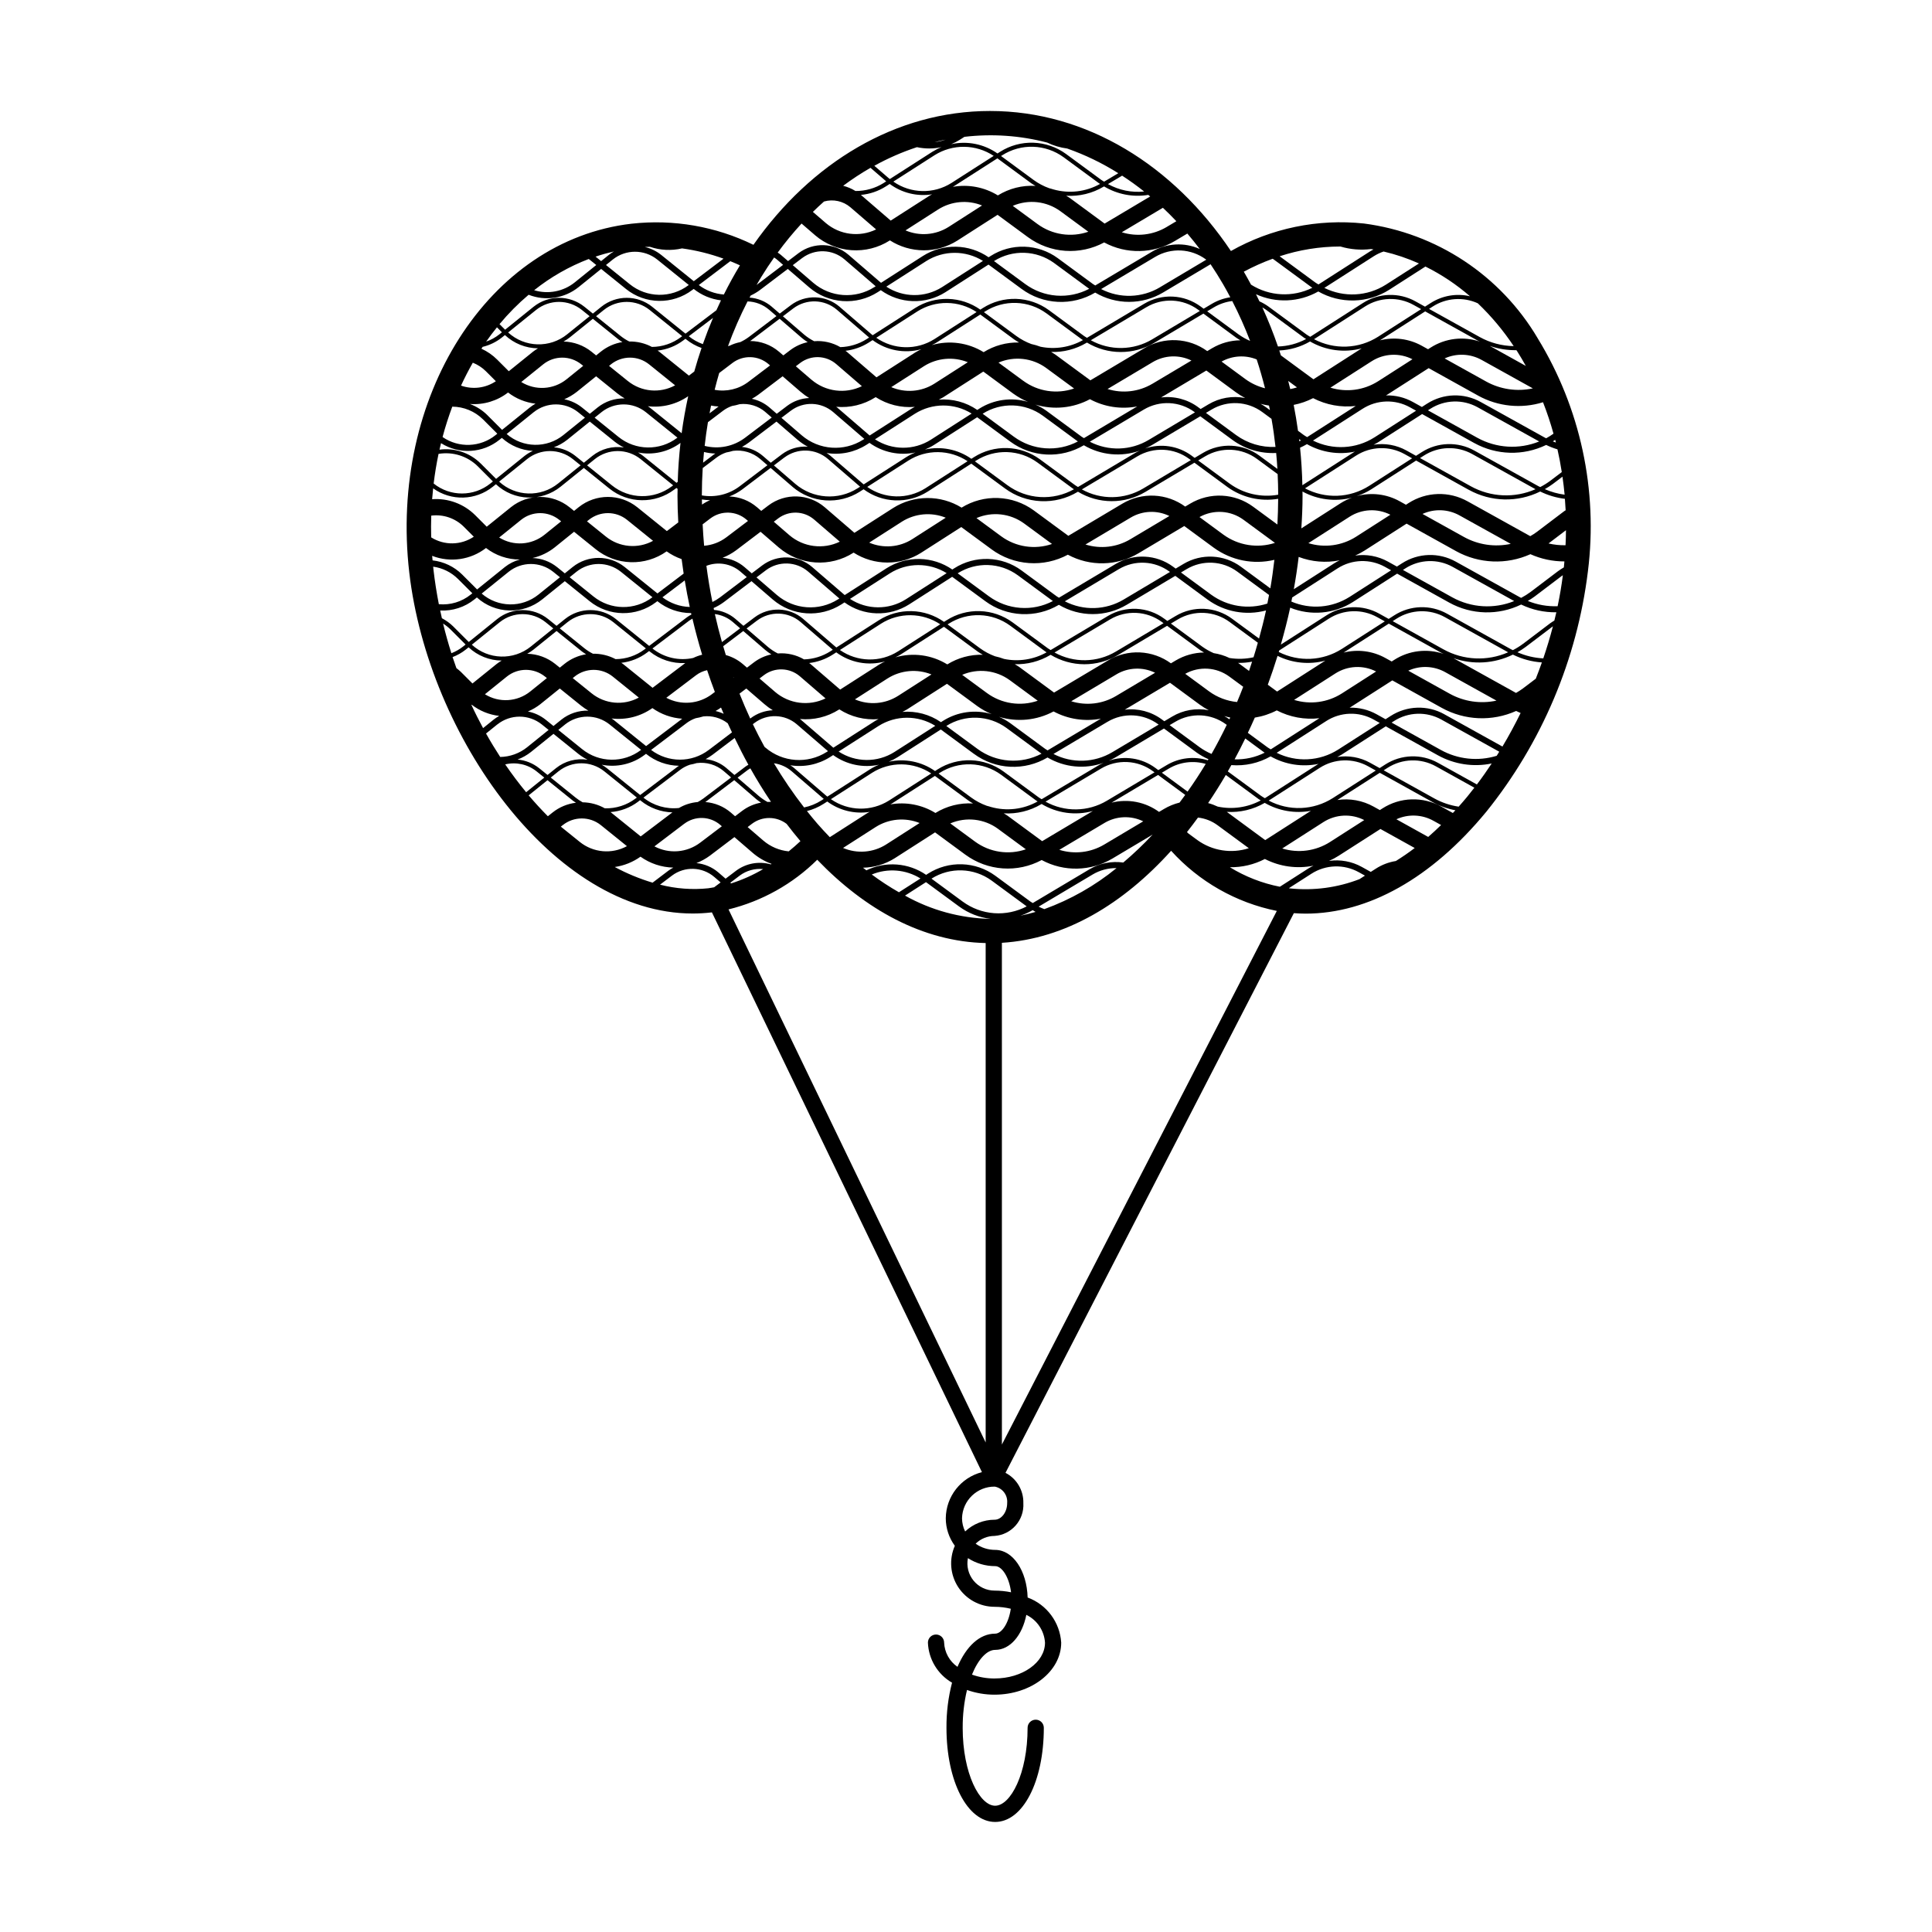 <?xml version="1.0" encoding="UTF-8"?>
<!-- Uploaded to: SVG Repo, www.svgrepo.com, Generator: SVG Repo Mixer Tools -->
<svg fill="#000000" width="800px" height="800px" version="1.1" viewBox="144 144 512 512" xmlns="http://www.w3.org/2000/svg">
 <path d="m551.51 233.65c-9.855-16.684-26.84-27.902-46.055-30.418-12.223-1.297-24.547 1.25-35.25 7.289-15.203-22.652-38.18-37.109-63.848-37.109-25.031 0-47.492 13.773-62.691 35.469v-0.004c-10.023-4.894-21.23-6.832-32.316-5.59-37.871 4.391-64.285 45.863-58.887 92.449 5.035 43.398 38.34 90.355 75.109 90.355 1.652 0 3.301-0.098 4.941-0.285l0.148-0.023 71.562 148.35c-5.586 1.438-9.516 6.445-9.582 12.215 0 2.629 0.844 5.188 2.402 7.305-1.57 3.559-1.238 7.672 0.883 10.934 2.125 3.258 5.75 5.231 9.641 5.234 1.449 0 2.894 0.172 4.305 0.516-0.562 3.891-2.43 6.598-4.144 6.598-4.109 0-7.652 3.356-9.984 8.797v-0.004c-2.121-1.465-3.43-3.836-3.539-6.414 0-1.188-0.961-2.148-2.148-2.148s-2.148 0.961-2.148 2.148c0.172 4.402 2.586 8.406 6.394 10.617-1.012 3.902-1.508 7.922-1.477 11.953 0 14.227 5.547 24.953 12.902 24.953s12.898-10.727 12.898-24.953c0-1.188-0.961-2.148-2.148-2.148s-2.152 0.961-2.152 2.148c0 12.172-4.531 20.652-8.602 20.652-4.07 0-8.602-8.48-8.602-20.652h0.004c-0.02-3.375 0.363-6.738 1.141-10.023 2.344 0.828 4.812 1.254 7.301 1.246 9.738 0 17.664-6.188 17.664-13.793-0.336-5.394-3.824-10.082-8.895-11.957-0.207-7.121-3.906-12.613-8.602-12.621h-0.008c-1.852 0-3.66-0.574-5.172-1.641 1.336-1.316 3.133-2.055 5.008-2.059h0.004c4.496-0.312 7.898-4.191 7.633-8.688 0.09-3.363-1.746-6.481-4.731-8.031l76.418-148.32c1.043 0.074 2.086 0.125 3.129 0.125 16.555 0 33.352-9.402 47.777-26.887l0.004 0.004c14.797-18.348 24.156-40.469 27.023-63.863 2.695-21.488-1.996-43.254-13.312-61.723zm7.402 45.574c-0.129 0.094-0.27 0.16-0.395 0.254l-7.191 5.449-0.004 0.004c-0.57 0.422-1.164 0.809-1.785 1.156l-16.66-9.258 0.004 0.004c-2.402-1.336-5.121-1.996-7.871-1.91-2.746 0.086-5.418 0.914-7.731 2.402l-0.684 0.438-1.672-0.93c-3.473-1.926-7.562-2.41-11.387-1.355 1.352-0.441 2.648-1.047 3.856-1.801l11.895-7.625 13.965 7.762 0.004-0.004c5.852 3.234 12.918 3.402 18.914 0.445 2.059 1.012 4.269 1.664 6.543 1.938 0.078 1.008 0.152 2.019 0.199 3.035zm-14.551 8.902v0.004c-4.219 0.914-8.621 0.262-12.395-1.828l-10.988-6.106c3.148-1.434 6.789-1.289 9.812 0.395zm-18.348 28.902c0.184 0.102 0.375 0.164 0.562 0.262-4.371-1.492-9.188-0.914-13.078 1.574l-0.684 0.438-1.672-0.93c-3.379-1.867-7.344-2.379-11.09-1.426l0.102-0.055 11.895-7.625zm-12.938-8.418 1.004-0.645c3.883-2.492 8.816-2.648 12.848-0.406l16.75 9.305c-5.523 2.43-11.863 2.141-17.141-0.777zm13.934 13.523 13.57 7.539c-4.215 0.914-8.621 0.262-12.395-1.832l-10.984-6.106-0.004 0.004c3.148-1.438 6.789-1.289 9.812 0.391zm-94.277 52.23-15.039 8.953c-0.199-0.133-0.41-0.238-0.605-0.379l-9.344-6.871c-2.562-1.867-5.629-2.922-8.797-3.023-3.172-0.102-6.301 0.754-8.977 2.457l-0.539 0.344c-2.297-1.582-4.973-2.523-7.754-2.734-2.781-0.211-5.57 0.32-8.078 1.539-0.297-0.23-0.598-0.457-0.898-0.695 2.996-0.059 5.922-0.934 8.453-2.539l10.645-6.824 8.035 5.91h0.004c2.891 2.121 6.324 3.383 9.902 3.633 3.582 0.254 7.156-0.516 10.316-2.215 5.883 3.18 13.008 3.027 18.75-0.398l10.641-6.336h0.004c-2.445 2.617-5.043 5.086-7.773 7.398-3.098-0.441-6.254 0.188-8.945 1.781zm7.156-0.305c-5.719 4.676-12.188 8.348-19.129 10.871-0.516-0.195-1.02-0.414-1.512-0.66l14.309-8.516v-0.004c1.914-1.133 4.106-1.719 6.332-1.691zm-50.492 3.719 8.781 6.457h0.004c2.438 1.781 5.289 2.906 8.289 3.266l-0.113 0.004c-7.898-0.176-15.633-2.293-22.52-6.16zm-7.172 2.684h0.004c-2.492-1.422-4.898-2.996-7.203-4.707 4.223-1.75 9.027-1.359 12.91 1.051zm16.906 2.477-8.281-6.09h0.004c4.914-3.113 11.234-2.906 15.938 0.516l9.293 6.832v0.004c-2.66 1.398-5.66 2.023-8.656 1.801-2.996-0.223-5.871-1.285-8.293-3.062zm18.543 2.262c0.258 0.152 0.5 0.328 0.762 0.465-1.355 0.398-2.707 0.742-4.059 1.012l0.004 0.004c1.145-0.379 2.25-0.875 3.293-1.48zm-108.12-90.93c-4.035-3.227-9.766-3.227-13.801 0l-2.074 1.676-2.074-1.676h-0.004c-1.848-1.477-4.125-2.316-6.488-2.387 2.152-0.484 4.168-1.453 5.894-2.824l5.125-4.137 5.731 4.621c2.644 2.133 5.91 3.344 9.305 3.445 3.394 0.105 6.731-0.906 9.5-2.871 1.219 0.871 2.555 1.562 3.969 2.055 0.16 1.277 0.34 2.559 0.535 3.836l-6.941 5.258zm7.352 8-0.039 0.027h0.004c-4.637 3.519-11.078 3.422-15.609-0.238l-6.301-5.082 1.805-1.453c3.445-2.75 8.336-2.75 11.777 0zm-26.316-6.746 1.805 1.453-5.699 4.598c-4.422 3.562-10.758 3.449-15.047-0.273l7.16-5.777c3.445-2.75 8.336-2.75 11.781 0zm-14.301-9.078 5.82-4.695c2.953-2.356 7.141-2.356 10.09 0l0.508 0.41-4.402 3.551c-3.441 2.773-8.262 3.07-12.016 0.734zm23.27-4.285 0.508-0.41h-0.004c2.953-2.359 7.144-2.359 10.094 0l6.91 5.574c-4.012 2.188-8.945 1.742-12.504-1.129zm3.828-28.922v-0.004c3.441-2.754 8.336-2.754 11.781 0l8.363 6.746-0.035 0.027h-0.004c-4.637 3.523-11.078 3.426-15.605-0.238l-6.301-5.082zm-3.086 0.418-2.074-1.672-0.004-0.004c-1.367-1.09-2.973-1.836-4.688-2.172 1.188-0.504 2.301-1.164 3.316-1.957l5.125-4.133 5.731 4.621 0.004-0.004c0.582 0.461 1.199 0.875 1.844 1.246-2.602-0.078-5.148 0.773-7.18 2.398zm15.879-1.672c-0.156-0.125-0.328-0.215-0.492-0.328v-0.004c3.769 0.449 7.57-0.492 10.688-2.652-0.699 3.211-1.289 6.481-1.734 9.809zm-5.769-6.988-5.004-4.035 0.508-0.406-0.004-0.008c2.953-2.363 7.144-2.363 10.094 0l6.91 5.57c-4.012 2.188-8.945 1.742-12.504-1.125zm0.348-10.488 0.004-0.008c-0.789-0.395-1.539-0.871-2.231-1.418l-6.562-5.289 2.062-1.664h0.004c3.543-2.832 8.57-2.832 12.113 0l8.633 6.961-0.312 0.234c-2.219 1.68-4.922 2.598-7.703 2.613-1.848-0.98-3.914-1.473-6.004-1.438zm-2.902-0.59c0.344 0.277 0.719 0.492 1.082 0.73-2.098 0.34-4.07 1.219-5.727 2.551l-1.23 0.992-1.23-0.992c-2.106-1.684-4.707-2.629-7.402-2.688 0.57-0.32 1.113-0.68 1.629-1.078l6.137-4.949zm-13.555-1.324v0.004c-4.617 3.723-11.262 3.516-15.641-0.488l7.418-5.981c3.543-2.832 8.574-2.832 12.117 0l2.062 1.664zm3.746 7.949 0.508 0.41-4.402 3.551c-3.441 2.773-8.262 3.066-12.016 0.734l5.82-4.691c2.949-2.363 7.141-2.363 10.09 0zm-12.133 10.434c-0.523 0.293-1.023 0.629-1.496 1.004l-7.363 5.938-3.926-3.926 0.004-0.004c-1.312-1.289-2.879-2.285-4.598-2.93 3.629 0.277 7.234-0.809 10.109-3.043 2.109 1.633 4.621 2.656 7.269 2.961zm-0.484 2.258h0.004c3.441-2.754 8.336-2.754 11.777 0l1.805 1.453-5.699 4.594v0.004c-4.422 3.566-10.762 3.449-15.047-0.273zm10.375 12.422 2.062 1.664-5.957 4.805c-4.617 3.723-11.262 3.516-15.637-0.488l7.418-5.981c3.543-2.828 8.574-2.828 12.113 0zm0.676-0.836c-1.633-1.301-3.613-2.094-5.695-2.277 1.277-0.48 2.473-1.156 3.543-2.004l5.969-4.816 6.574 5.301v0.004c0.77 0.605 1.598 1.133 2.473 1.566-2.981-0.465-6.019 0.344-8.375 2.227l-2.242 1.809zm5.164 0.836c3.543-2.828 8.574-2.828 12.117 0l8.633 6.961-0.312 0.234c-4.734 3.598-11.312 3.5-15.938-0.238l-6.562-5.293zm12.793-0.836c-0.426-0.336-0.879-0.641-1.355-0.91 3.941 0.781 8.031-0.141 11.258-2.535-0.383 3.394-0.637 6.836-0.738 10.328l-0.324 0.246zm11.023 32.992c0.391 2.352 0.828 4.699 1.332 7.043v-0.004c-2.621-0.082-5.148-0.977-7.238-2.562zm1.102-54.273-7.859-6.34c-0.137-0.109-0.293-0.188-0.434-0.293 2.488-0.277 4.856-1.219 6.852-2.727l0.523-0.398 0.168 0.133v0.004c1.23 0.992 2.617 1.773 4.106 2.301-0.695 2.051-1.348 4.125-1.934 6.242zm123.33-8.688 13.02-7.75 8.699 6.394c0.352 0.258 0.73 0.453 1.094 0.68v0.004c-2.629 0.031-5.207 0.754-7.473 2.09l-1.301 0.773v0.004c-2.394-1.75-5.25-2.754-8.211-2.891-2.961-0.141-5.898 0.598-8.445 2.113l-14.32 8.523-9.18-6.75c-0.395-0.289-0.816-0.516-1.23-0.766 3.297 0.102 6.559-0.742 9.395-2.426l0.109-0.066c2.691 1.625 5.769 2.492 8.914 2.504 3.144 0.012 6.231-0.832 8.934-2.438zm-16.812-0.68 14.703-8.754h0.004c4.297-2.566 9.715-2.305 13.742 0.668l0.441 0.324-12.629 7.516h0.004c-4.992 2.973-11.184 3.066-16.262 0.246zm-86.219 107.97-0.27-0.234c-1.066-1.953-2.102-3.941-3.082-5.992l0.441-0.336h0.004c3.356-2.516 8.008-2.367 11.199 0.355l8.27 7.129-0.348 0.223h-0.004c-5.066 3.215-11.641 2.75-16.207-1.148zm1.555 2.981-0.043-0.004-0.012-0.023zm130.1-91.926 2.445 1.797c0.43 2.449 0.781 4.93 1.059 7.445-3.731 0.164-7.406-0.938-10.426-3.129l-8.008-5.887 1.48-0.879c4.203-2.508 9.504-2.25 13.449 0.652zm-0.453-2.18c0.73 0.195 1.477 0.352 2.227 0.461 0.086 0.406 0.176 0.805 0.258 1.211l-1.078-0.793v0.004c-0.453-0.324-0.922-0.617-1.406-0.883zm-68.121 97.438c-2.519-1.836-5.535-2.871-8.648-2.973-3.117-0.098-6.191 0.742-8.824 2.414l-0.68 0.438v-0.004c-3.562-2.508-8.016-3.402-12.27-2.461 0.828-0.336 1.625-0.746 2.379-1.223l11.426-7.324 8.777 6.457 0.004-0.004c2.793 2.059 6.133 3.25 9.602 3.422 3.465 0.172 6.906-0.68 9.895-2.457 4.488 2.652 9.926 3.172 14.836 1.418-0.414 0.184-0.82 0.387-1.215 0.609l-15.176 9.035c-0.25-0.164-0.516-0.297-0.762-0.477zm9.039 7.941c-3.766 2.109-8.211 2.637-12.363 1.465-0.363-0.129-0.738-0.215-1.109-0.316-1.496-0.535-2.902-1.285-4.18-2.223l-8.598-6.32 0.316-0.203v0.004c2.449-1.559 5.309-2.34 8.207-2.25 2.902 0.094 5.707 1.059 8.051 2.769l9.344 6.867c0.105 0.078 0.223 0.133 0.332 0.207zm-82.629-38.797c-0.242-0.777-0.469-1.559-0.699-2.344l5.316-4.027 5.84 5.031c0.508 0.426 1.043 0.812 1.602 1.164-1.648 0.352-3.203 1.055-4.555 2.066l-1.906 1.445-1.129-0.977h-0.004c-1.301-1.102-2.824-1.906-4.465-2.359zm2.09 5.992-0.066 0.051-0.051-0.152zm-3.367 7.918c0.23 0.559 0.473 1.105 0.707 1.66-0.688-0.324-1.414-0.574-2.156-0.742 0.5-0.281 0.984-0.586 1.449-0.918zm-1.633-24.777c1.754 0.223 3.406 0.953 4.754 2.102l1.941 1.676-4.812 3.644c-0.688-2.434-1.32-4.906-1.883-7.422zm3.418 28.953c0.363 0.809 0.746 1.602 1.121 2.402l-6.156 4.664h-0.004c-4.516 3.422-10.758 3.418-15.273-0.008l9.457-7.164c0.719-0.531 1.512-0.953 2.359-1.246 0.684-0.113 1.363-0.273 2.027-0.477 2.309-0.258 4.629 0.398 6.465 1.828zm103.41-18.09 13.02-7.75 8.699 6.394c0.348 0.258 0.73 0.453 1.094 0.68h-0.004c-2.629 0.035-5.207 0.758-7.473 2.094l-1.301 0.773v0.004c-2.394-1.75-5.25-2.754-8.211-2.894-2.961-0.137-5.894 0.602-8.441 2.117l-14.32 8.527-9.18-6.75c-0.395-0.289-0.82-0.516-1.234-0.77 3.297 0.102 6.559-0.742 9.395-2.426l0.109-0.066c2.691 1.625 5.769 2.492 8.914 2.504 3.144 0.008 6.231-0.832 8.934-2.438zm-16.812-0.68 14.703-8.754c4.301-2.562 9.715-2.297 13.746 0.668l0.441 0.324-12.629 7.516c-4.992 2.973-11.184 3.066-16.262 0.246zm-39.148 15.125 10.645-6.828 8.039 5.91c1.188 0.855 2.469 1.566 3.82 2.129-4.363-1.297-9.07-0.645-12.918 1.789l-0.539 0.344h0.004c-2.988-2.062-6.598-3.023-10.215-2.727 0.387-0.207 0.789-0.379 1.164-0.617zm-2.32-3.621h-0.004c-3.422 2.172-7.695 2.519-11.426 0.922l8.656-5.551h0.004c3.481-2.199 7.809-2.594 11.629-1.055zm16.996-5.582c4.16-1.785 8.957-1.25 12.617 1.418l7.406 5.445h0.004c-4.555 1.57-9.59 0.805-13.473-2.043zm11.734 14.07 9.293 6.832c-2.66 1.402-5.66 2.027-8.66 1.805-2.996-0.227-5.871-1.285-8.293-3.066l-8.281-6.09c4.918-3.109 11.238-2.906 15.941 0.52zm0.957-1.297h-0.004c-0.91-0.656-1.891-1.207-2.926-1.645 4.82 1.465 10.023 0.953 14.461-1.426 3.836 2.059 8.266 2.731 12.539 1.91l-14.129 8.406c-0.199-0.133-0.41-0.238-0.605-0.379zm16.203-5.769 11.977-7.129-0.004-0.004c3.129-1.859 6.988-2.019 10.258-0.422l-10.352 6.16c-3.582 2.129-7.902 2.637-11.883 1.391zm-17.797-11.219c-0.785-0.293-1.59-0.531-2.41-0.707-1.41-0.52-2.742-1.234-3.957-2.121l-8.594-6.32 0.316-0.203v0.004c2.449-1.559 5.309-2.34 8.207-2.246 2.898 0.09 5.703 1.055 8.047 2.766l9.34 6.867c0.105 0.078 0.223 0.133 0.332 0.207h0.004c-3.43 1.926-7.438 2.551-11.285 1.754zm-7.004-1.965c0.438 0.32 0.902 0.578 1.359 0.852v0.004c-3.316-0.082-6.582 0.809-9.398 2.559-4.117-2.535-9.109-3.215-13.754-1.871 0.441-0.203 0.867-0.43 1.285-0.68l11.582-7.422zm-21.086-0.043c-4.738 2.996-10.812 2.856-15.406-0.355l10.898-6.984h-0.004c2.356-1.492 5.09-2.269 7.875-2.238 2.785 0.031 5.5 0.867 7.82 2.406zm-3.449 2.676v-0.004c-0.566 0.266-1.113 0.559-1.645 0.883l-10.254 6.574-7.871-6.785c-0.109-0.094-0.234-0.16-0.344-0.246h-0.004c2.199-0.258 4.316-1.008 6.188-2.191l1-0.641h0.004c3.707 2.746 8.477 3.637 12.926 2.406zm-14.508-2.676c-2.09 1.324-4.496 2.059-6.965 2.129-2.102-1.223-4.527-1.77-6.949-1.574-0.934-0.473-1.809-1.051-2.613-1.727l-5.664-4.883 2.766-2.094h0.004c3.453-2.598 8.25-2.445 11.535 0.367l8.543 7.363zm-22.266 9.848 4.852 4.184v-0.004c0.68 0.586 1.406 1.117 2.176 1.582-2.102 0.09-4.129 0.809-5.816 2.07l-0.168 0.129c-0.996-2.148-1.938-4.359-2.836-6.606zm3.508-2.656 1.176-0.891h-0.004c2.852-2.137 6.801-2.012 9.512 0.301l6.809 5.871c-4.391 2.129-9.625 1.461-13.34-1.703zm21.078 8.234 0.074-0.047v-0.004c3.082 1.98 6.731 2.887 10.383 2.586-0.289 0.16-0.59 0.289-0.871 0.465l-11.098 7.113-0.02-0.016-8.613-7.426c-0.074-0.062-0.156-0.105-0.23-0.164 3.641 0.336 7.289-0.547 10.371-2.508zm10.457 4.356c4.59-2.902 10.438-2.922 15.047-0.051l-10.832 6.941h0.004c-4.527 2.863-10.309 2.816-14.789-0.117zm46.363 7.41 14.309-8.516-0.004 0.004c4.207-2.512 9.508-2.254 13.453 0.648l0.117 0.086-12.281 7.309h-0.004c-4.766 2.844-10.664 3.023-15.594 0.469zm18.891-11.727 11.992-7.141 7.836 5.762v0.004c0.773 0.566 1.59 1.074 2.441 1.516-3.34-0.656-6.801-0.059-9.723 1.688l-2.062 1.227-0.664-0.488c-2.828-2.078-6.34-2.996-9.82-2.566zm13.371 3.215c4.203-2.512 9.504-2.254 13.449 0.648l0.211 0.156c-1.277 2.644-2.621 5.211-4.031 7.699-1.094-0.465-2.137-1.051-3.102-1.742l-8.004-5.887zm12.996-1.531c0.527 0.141 1.051 0.301 1.59 0.398-0.07 0.156-0.148 0.309-0.219 0.461h-0.004c-0.441-0.312-0.898-0.602-1.367-0.859zm-3.988-6.523-6.352-4.672h-0.004c3.699-2.07 8.266-1.785 11.68 0.723l3.688 2.711c-0.523 1.363-1.066 2.711-1.629 4.043-2.668-0.262-5.215-1.23-7.383-2.805zm9.559 12.465 4.965 3.652c0.059 0.043 0.125 0.07 0.184 0.113h-0.004c-2.469 1.242-5.207 1.848-7.969 1.762 0.973-1.812 1.914-3.656 2.82-5.527zm-1.684-19.879c-0.078-0.059-0.164-0.098-0.242-0.152l-0.004 0.004c1.254 0.02 2.508-0.09 3.734-0.328-0.266 0.82-0.527 1.645-0.809 2.453zm-2.488-1.449h-0.004c-1.328-0.633-2.738-1.066-4.191-1.289-1.062-0.465-2.074-1.039-3.012-1.711l-8.332-6.129 1.828-1.086h-0.004c4.297-2.562 9.711-2.297 13.742 0.668l7.477 5.496c-0.367 1.297-0.742 2.59-1.145 3.859-2.09 0.465-4.25 0.531-6.363 0.191zm0.668-10.41v-0.004c-4.379-3.223-10.262-3.508-14.934-0.727l-2.215 1.32-0.809-0.594c-4.379-3.223-10.262-3.508-14.934-0.727l-15.176 9.035c-0.25-0.164-0.516-0.297-0.762-0.477l-9.34-6.867c-2.519-1.836-5.535-2.871-8.652-2.973-3.117-0.102-6.191 0.742-8.82 2.414l-0.684 0.438v-0.004c-2.512-1.773-5.496-2.766-8.57-2.844-3.074-0.078-6.106 0.762-8.703 2.41l-11.25 7.215c-0.059-0.051-0.129-0.086-0.188-0.137l-8.613-7.426v-0.004c-3.672-3.137-9.027-3.305-12.891-0.406l-2.949 2.234-2.117-1.824v-0.004c-1.602-1.363-3.586-2.195-5.68-2.387-0.035-0.16-0.066-0.324-0.098-0.488h-0.004c0.953-0.422 1.852-0.945 2.688-1.562l7.348-5.566 5.672 4.891h0.004c2.488 2.125 5.59 3.394 8.852 3.625 3.262 0.23 6.516-0.59 9.277-2.344l0.844-0.543v0.004c2.473 1.789 5.422 2.797 8.473 2.891 3.047 0.098 6.055-0.723 8.637-2.352l11.426-7.324 8.777 6.453 0.004 0.004c2.793 2.059 6.133 3.25 9.602 3.422s6.91-0.68 9.895-2.457c2.723 1.613 5.828 2.465 8.996 2.461 3.164 0 6.269-0.855 8.988-2.477l12.867-7.66 8.555 6.289c4.461 3.254 10.156 4.312 15.488 2.879-0.547 2.527-1.18 5-1.852 7.445zm-137.71-4.426c-0.629-3.144-1.168-6.34-1.59-9.594h-0.004c3.059-1.18 6.516-0.594 9.012 1.531l1.691 1.457-7.074 5.359h0.004c-0.641 0.48-1.324 0.895-2.043 1.242zm11.68-6.523 2.5-1.895h-0.004c3.356-2.519 8.012-2.375 11.199 0.355l8.266 7.129-0.348 0.223c-5.07 3.215-11.641 2.75-16.203-1.148zm24.785 5.695 10.566-6.773h-0.004c4.594-2.902 10.441-2.922 15.051-0.051l-10.832 6.941c-4.523 2.863-10.305 2.816-14.785-0.117zm28.535-6.781c4.914-3.113 11.234-2.91 15.938 0.52l9.293 6.832c-2.66 1.402-5.66 2.027-8.66 1.801-2.996-0.223-5.871-1.285-8.293-3.062zm28.395 7.418 14.305-8.516c4.207-2.508 9.508-2.25 13.449 0.656l0.113 0.086-12.277 7.309c-4.766 2.844-10.664 3.019-15.59 0.465zm38.789-1.75-8.008-5.887 1.477-0.879c4.207-2.508 9.512-2.254 13.453 0.656l8.41 6.184c-0.141 0.766-0.293 1.523-0.445 2.281v-0.004c-5.051 1.645-10.586 0.773-14.887-2.352zm7.875-7.41c-4.465-3.289-10.465-3.582-15.227-0.738l-2.062 1.23-0.664-0.488-0.004-0.004c-4.461-3.289-10.465-3.582-15.227-0.738l-15.039 8.949c-0.199-0.133-0.41-0.238-0.605-0.379l-9.34-6.867c-2.562-1.871-5.629-2.926-8.801-3.027-3.168-0.102-6.297 0.754-8.973 2.457l-0.539 0.344c-2.551-1.762-5.559-2.734-8.656-2.793-3.098-0.062-6.144 0.789-8.762 2.449l-11.098 7.113-0.02-0.016-8.613-7.426c-3.766-3.223-9.266-3.394-13.227-0.418l-2.773 2.102-1.953-1.684h-0.004c-1.629-1.387-3.641-2.238-5.769-2.445 1.273-0.5 2.477-1.164 3.574-1.977l6.484-4.91 4.852 4.184v-0.004c2.707 2.312 6.086 3.695 9.637 3.945 3.551 0.25 7.09-0.641 10.094-2.551l0.074-0.047h0.004c2.664 1.711 5.766 2.621 8.93 2.629 3.168 0.012 6.273-0.887 8.949-2.582l10.648-6.824 8.035 5.906-0.004 0.004c2.891 2.121 6.328 3.383 9.906 3.633 3.578 0.254 7.152-0.516 10.312-2.215 5.887 3.18 13.008 3.027 18.75-0.398l12.102-7.203 7.836 5.762h0.004c4.621 3.359 10.48 4.531 16.039 3.203-0.301 2.547-0.645 5.074-1.074 7.555zm-123.79-11.926 1.176-0.891h-0.004c2.852-2.137 6.805-2.012 9.512 0.305l6.809 5.871c-4.391 2.129-9.625 1.461-13.34-1.703zm25.285 5.539 8.656-5.551c3.481-2.203 7.809-2.594 11.629-1.055l-8.863 5.68v0.004c-3.422 2.172-7.695 2.516-11.426 0.922zm28.426-6.504h-0.004c4.16-1.789 8.957-1.25 12.617 1.414l7.406 5.445c-4.551 1.57-9.586 0.809-13.469-2.039zm28.887 7 11.977-7.129c3.129-1.863 6.988-2.023 10.258-0.426l-10.352 6.164c-3.582 2.129-7.902 2.633-11.883 1.391zm36.566-2.602-6.352-4.672c3.699-2.066 8.266-1.785 11.68 0.727l8.32 6.117c-4.633 1.496-9.707 0.691-13.645-2.172zm7.875-7.41c-2.394-1.766-5.258-2.785-8.23-2.93-2.973-0.145-5.922 0.59-8.48 2.117l-1.301 0.773c-2.394-1.746-5.25-2.754-8.211-2.891-2.961-0.137-5.894 0.598-8.441 2.117l-14.32 8.523-9.18-6.75c-2.754-2.004-6.043-3.141-9.445-3.269-3.406-0.129-6.769 0.762-9.664 2.551-2.731-1.684-5.879-2.566-9.086-2.547-3.211 0.016-6.348 0.938-9.059 2.648l-10.254 6.574-7.875-6.785c-4.246-3.633-10.445-3.828-14.914-0.473l-1.906 1.445-1.129-0.977-0.004 0.004c-2.051-1.758-4.633-2.762-7.332-2.852 1.223-0.457 2.375-1.086 3.426-1.863l7.523-5.699 5.84 5.031-0.004 0.004c2.441 2.086 5.488 3.332 8.695 3.562 3.203 0.227 6.398-0.578 9.109-2.301l1-0.641c2.434 1.805 5.352 2.832 8.379 2.945 3.027 0.117 6.016-0.688 8.574-2.305l11.582-7.426 8.926 6.562 0.004 0.004c2.758 2.031 6.051 3.207 9.477 3.371 3.422 0.168 6.816-0.68 9.758-2.438l0.109-0.066v0.004c2.688 1.625 5.769 2.492 8.914 2.504 3.141 0.008 6.227-0.832 8.93-2.441l13.02-7.75 8.695 6.394v0.004c3.894 2.824 8.758 3.965 13.5 3.168-0.012 2.293-0.086 4.559-0.203 6.812zm-64.363-17.258c2.793 2.059 6.133 3.25 9.602 3.422s6.906-0.684 9.891-2.457c4.492 2.648 9.926 3.172 14.836 1.422-0.414 0.18-0.816 0.383-1.211 0.605l-15.176 9.035c-0.25-0.164-0.52-0.297-0.762-0.48l-9.344-6.867c-2.519-1.836-5.535-2.871-8.648-2.973-3.117-0.098-6.191 0.742-8.824 2.414l-0.68 0.438v-0.004c-3.566-2.512-8.027-3.402-12.289-2.457 0.836-0.336 1.637-0.746 2.398-1.227l11.426-7.328zm-7.328-7.387c4.914-3.113 11.234-2.91 15.938 0.516l9.293 6.832v0.004c-2.656 1.398-5.656 2.023-8.656 1.801-2.996-0.223-5.871-1.285-8.293-3.062zm28.395 7.418 14.309-8.516c4.207-2.508 9.504-2.25 13.449 0.652l0.117 0.086-12.281 7.309c-4.766 2.844-10.664 3.023-15.594 0.469zm26.344 4.551 0.441 0.324-12.629 7.519c-4.988 2.973-11.184 3.066-16.258 0.242l14.703-8.754c4.297-2.562 9.715-2.301 13.742 0.668zm-30.539 8.039 0.004 0.004c-2.734 1.539-5.856 2.254-8.984 2.062-3.133-0.188-6.141-1.281-8.668-3.141l-8.598-6.32 0.316-0.203v0.004c2.449-1.559 5.309-2.34 8.207-2.246 2.902 0.09 5.707 1.055 8.051 2.766l9.34 6.867c0.109 0.078 0.227 0.133 0.336 0.211zm-28.191-7.426-11.184 7.172c-4.738 2.996-10.812 2.856-15.406-0.355l10.898-6.984c2.352-1.492 5.086-2.269 7.871-2.238s5.504 0.867 7.824 2.406zm-9.758-5.684h0.004c-4.527 2.863-10.309 2.816-14.789-0.117l10.566-6.773c4.594-2.902 10.441-2.922 15.051-0.051zm-4.051 3.356 0.004 0.004c-0.859 0.34-1.684 0.758-2.465 1.25l-11.254 7.215c-0.059-0.051-0.129-0.086-0.188-0.137l-8.613-7.426v-0.004c-0.328-0.27-0.676-0.52-1.039-0.746 3.652 0.586 7.394-0.18 10.52-2.152l0.848-0.543c3.519 2.539 7.949 3.461 12.188 2.543zm-14.676 9.082-0.652 0.418c-5.168 3.281-11.871 2.809-16.527-1.172l-5.664-4.883 2.762-2.094 0.004 0.004c3.457-2.598 8.25-2.445 11.535 0.363zm0.773-12.434v-0.004c-5.07 3.215-11.641 2.75-16.207-1.148l-5.41-4.668 2.5-1.895v0.004c3.356-2.516 8.008-2.367 11.199 0.355l8.27 7.129zm-17.258 0.074v-0.004c0.805 0.676 1.676 1.266 2.606 1.758-2.453-0.172-4.883 0.547-6.852 2.023l-2.945 2.231-2.117-1.828c-1.559-1.324-3.481-2.148-5.516-2.367 0.629-0.336 1.23-0.715 1.801-1.141l7.348-5.566zm104.34 4.133v-0.004c-3.555-2.609-8.16-3.316-12.332-1.891 0.605-0.258 1.191-0.555 1.766-0.879l12.867-7.66 8.555 6.289v0.004c3.344 2.43 7.422 3.641 11.551 3.434 0.133 1.395 0.238 2.805 0.324 4.219l-4.777-3.512v-0.004c-4.379-3.227-10.262-3.516-14.934-0.727l-2.215 1.32zm4.457-13.59-2.066 1.23-0.664-0.488v-0.004c-2.824-2.078-6.336-2.996-9.812-2.57l11.988-7.137 7.836 5.766c0.773 0.562 1.59 1.07 2.438 1.516-3.336-0.66-6.797-0.059-9.719 1.684zm-14.855-5.457v-0.004c-3.582 2.129-7.902 2.637-11.883 1.391l11.973-7.129c3.133-1.859 6.988-2.019 10.262-0.422zm-4.023 6.004-14.117 8.402c-0.199-0.133-0.41-0.238-0.605-0.379l-9.34-6.871c-0.906-0.648-1.879-1.195-2.902-1.637 4.809 1.461 10.004 0.945 14.438-1.43 3.832 2.059 8.258 2.731 12.531 1.914zm-30.199-6.793-6.555-4.82v-0.004c4.164-1.785 8.961-1.25 12.621 1.414l7.406 5.445v0.004c-4.551 1.57-9.586 0.809-13.469-2.043zm-2.551 3.465 0.004-0.004c1.184 0.852 2.461 1.562 3.805 2.121-4.356-1.289-9.059-0.633-12.898 1.793l-0.539 0.348c-2.984-2.062-6.594-3.023-10.211-2.727 0.387-0.207 0.789-0.375 1.164-0.617l10.648-6.824zm-21.004-2.703 0.008-0.004c-3.426 2.172-7.699 2.516-11.43 0.922l8.66-5.551c3.481-2.199 7.809-2.594 11.629-1.051zm-5.176 6.152c-0.289 0.16-0.59 0.289-0.871 0.469l-11.098 7.113-0.02-0.012-8.613-7.426c-0.074-0.062-0.156-0.105-0.23-0.164l0.008-0.008c3.641 0.332 7.285-0.547 10.371-2.508l0.078-0.051c3.082 1.977 6.731 2.887 10.383 2.582zm-27.383-7.188-4.152-3.578 1.172-0.887 0.008-0.008c2.852-2.141 6.805-2.016 9.512 0.301l6.812 5.871c-4.394 2.129-9.629 1.461-13.344-1.703zm-2.809 3.258 0.008-0.004c0.68 0.586 1.406 1.117 2.176 1.582-2.102 0.09-4.129 0.812-5.812 2.07l-2.773 2.102-1.953-1.684c-1.332-1.137-2.926-1.926-4.637-2.285 0.578-0.316 1.133-0.668 1.664-1.055l6.484-4.91zm-9.418 5.293 1.691 1.457-7.066 5.356c-3.059 2.309-7 3.106-10.711 2.16 0.238-2.117 0.52-4.211 0.867-6.281l4.027-3.051c0.715-0.535 1.512-0.953 2.356-1.246 0.688-0.113 1.363-0.273 2.027-0.477 2.461-0.281 4.93 0.469 6.816 2.078zm-13.262 11.004c-0.105 0.074-0.219 0.125-0.32 0.203l-2.922 2.215c0.07-0.945 0.148-1.891 0.238-2.828l0.004-0.004c0.984 0.242 1.992 0.379 3.004 0.41zm0.328 1.059 0.008-0.004c0.777-0.582 1.645-1.039 2.566-1.344 0.598-0.105 1.191-0.246 1.773-0.426 2.59-0.344 5.207 0.434 7.195 2.133l1.941 1.676-7.336 5.559c-2.863 2.176-6.504 3.059-10.047 2.438 0.004-2.441 0.086-4.859 0.234-7.254zm-1.715 11.293 0.008-0.004c-0.754 0.316-1.473 0.711-2.144 1.176-0.008-0.453-0.027-0.902-0.031-1.359 0.723 0.117 1.449 0.18 2.176 0.184zm0.094 4.828 0.008-0.004c2.852-2.137 6.805-2.012 9.512 0.305l0.434 0.371-5.75 4.356h-0.004c-1.707 1.285-3.746 2.059-5.875 2.227-0.172-1.875-0.293-3.777-0.391-5.684zm-0.883 40.227c0.648 1.938 1.336 3.863 2.055 5.769l-0.758 0.574h0.008c-3.508 2.656-8.238 3.035-12.121 0.973l7.926-6.004c0.859-0.641 1.848-1.09 2.898-1.312zm-6.598 12.867-9.57 7.25-8.668-6.996c-0.156-0.125-0.328-0.211-0.488-0.328 3.824 0.461 7.68-0.516 10.824-2.742 2.328 1.648 5.062 2.621 7.91 2.816zm-24.008-6.734-5.004-4.035 0.508-0.406-0.004-0.004c2.953-2.359 7.144-2.359 10.094 0l6.91 5.574h0.004c-4.016 2.188-8.953 1.742-12.508-1.129zm4.754 8.246 8.367 6.742-0.039 0.027c-4.637 3.523-11.078 3.426-15.605-0.234l-6.301-5.082 1.801-1.453v-0.004c3.445-2.75 8.336-2.75 11.781 0zm9.301 8.059 0.355-0.27 0.004 0.004 0.004-0.004c2.477 2.004 5.555 3.117 8.738 3.168-0.105 0.074-0.219 0.125-0.32 0.199l-9.969 7.551-8.84-7.129v0.004c-0.426-0.336-0.879-0.641-1.352-0.906 3.996 0.793 8.137-0.16 11.383-2.621zm9.43 3.961 0.004-0.004c0.773-0.582 1.637-1.031 2.555-1.34 0.605-0.105 1.203-0.25 1.789-0.43 2.594-0.344 5.207 0.434 7.191 2.133l1.945 1.676-7.34 5.562c-0.477 0.348-0.98 0.668-1.5 0.949-1.758 0.145-3.461 0.684-4.981 1.578-3.375 0.363-6.758-0.621-9.414-2.742zm12.238-0.453 0.004-0.004c-1.559-1.324-3.481-2.148-5.512-2.367 0.625-0.336 1.227-0.715 1.801-1.141l5.891-4.465c1.16 2.406 2.363 4.781 3.641 7.094-0.25 0.156-0.516 0.293-0.754 0.473l-2.945 2.234zm5.719 0.453c0.199-0.148 0.414-0.258 0.621-0.391 1.723 3.062 3.547 6.023 5.469 8.879-0.309-0.012-0.617 0.023-0.926 0.035v-0.004c-0.805-0.438-1.562-0.957-2.266-1.547l-5.66-4.879zm21.719-3.352 0.844-0.543 0.004-0.004c3.512 2.535 7.93 3.465 12.164 2.551-0.848 0.34-1.664 0.754-2.438 1.242l-11.254 7.215c-0.059-0.051-0.129-0.086-0.188-0.137l-8.613-7.426 0.004-0.004c-0.332-0.27-0.68-0.52-1.039-0.746 3.652 0.59 7.391-0.18 10.52-2.152zm11.148 4.156 0.004-0.004c2.352-1.492 5.086-2.269 7.871-2.238 2.785 0.031 5.504 0.867 7.824 2.406l-11.188 7.172c-4.738 2.996-10.812 2.856-15.406-0.355zm5.086 8.246 11.582-7.426 8.926 6.562c0.375 0.277 0.781 0.492 1.176 0.738l0.008-0.004c-3.508-0.203-6.988 0.676-9.973 2.523-3.574-2.199-7.832-3.004-11.965-2.266 0.082-0.051 0.172-0.082 0.25-0.133zm28.277 6.578 7.406 5.445 0.004-0.004c-4.555 1.574-9.586 0.809-13.473-2.039l-6.555-4.82c4.164-1.789 8.957-1.25 12.621 1.414zm2.547-3.465c-0.316-0.234-0.664-0.41-0.996-0.621h0.004c3.473 0.203 6.93-0.641 9.918-2.418l0.109-0.066c4.078 2.461 8.988 3.133 13.578 1.859l-13.43 7.996zm25.699 1.922 0.004-0.004c3.133-1.859 6.988-2.019 10.262-0.422l-10.352 6.16c-3.586 2.129-7.906 2.637-11.883 1.391zm-15.633-5.641 14.707-8.758c4.297-2.562 9.715-2.301 13.742 0.668l0.441 0.324-12.629 7.519c-4.988 2.973-11.184 3.066-16.258 0.242zm16.746-10.836 0.004-0.004c0.605-0.262 1.199-0.555 1.773-0.883l12.871-7.66 8.555 6.289-0.004 0.004c1.012 0.723 2.098 1.344 3.238 1.84l-0.168 0.289c-3.652-1.141-7.617-0.676-10.906 1.281l-2.215 1.32-0.805-0.594c-3.555-2.613-8.164-3.316-12.34-1.887zm31.031 3.762 8.703 6.398c0.18 0.133 0.375 0.223 0.559 0.348h0.004c-3.488 1.871-7.523 2.453-11.398 1.641-0.82-0.387-1.672-0.703-2.551-0.938 1.629-2.41 3.191-4.894 4.688-7.449zm0.531-0.945c0.316-0.555 0.629-1.109 0.941-1.668h0.004c3.621 0.289 7.246-0.516 10.402-2.312 3.859 2.188 8.387 2.891 12.727 1.98-0.094 0.059-0.191 0.098-0.285 0.156l-13.926 8.93-0.039 0.02c-0.336-0.211-0.688-0.391-1.008-0.629zm10.539-6.371-5.227-3.848c0.629-1.336 1.258-2.672 1.848-4.035 2.031-0.324 3.996-0.969 5.82-1.914 3.473 1.801 7.406 2.523 11.293 2.074l-12.879 8.254c-0.281-0.18-0.578-0.328-0.852-0.531zm2.481-14.82-2.418-1.777c0.922-2.527 1.789-5.074 2.582-7.648h0.004c3.926 1.941 8.426 2.391 12.66 1.258l-12.781 8.195zm-12.531-55.078-8.332-6.129 1.824-1.086c4.297-2.562 9.715-2.301 13.746 0.668l5.484 4.031c0.086 1.809 0.145 3.625 0.148 5.461-4.516 0.812-9.16-0.25-12.871-2.945zm12.801-36.34c-1.223-3.551-2.598-6.996-4.129-10.336 0.32 0.195 0.648 0.375 0.953 0.598l10.078 7.41c0.18 0.133 0.375 0.223 0.559 0.348v0.004c-2.297 1.234-4.852 1.91-7.461 1.98zm-3.426 11.074v0.004c-1.859-0.465-3.613-1.281-5.164-2.402l-6.352-4.672h-0.004c2.859-1.59 6.281-1.801 9.312-0.574 0.82 2.5 1.555 5.047 2.207 7.648zm-59.523-11.012c-0.785-0.297-1.594-0.535-2.418-0.711-1.41-0.523-2.738-1.234-3.953-2.121l-8.594-6.32 0.316-0.203c2.449-1.555 5.309-2.34 8.207-2.246 2.898 0.09 5.703 1.055 8.047 2.766l9.34 6.871c0.105 0.078 0.223 0.133 0.332 0.207h0.004c-3.426 1.926-7.43 2.551-11.281 1.758zm-7.008-1.965c0.438 0.32 0.902 0.578 1.359 0.852-3.316-0.082-6.582 0.809-9.398 2.559-4.117-2.535-9.113-3.215-13.754-1.871 0.438-0.203 0.867-0.43 1.285-0.68l11.582-7.426zm-21.086-0.047c-4.738 2.992-10.812 2.852-15.406-0.355l10.898-6.988h-0.004c2.356-1.488 5.09-2.266 7.875-2.234 2.785 0.031 5.5 0.867 7.82 2.406zm-3.449 2.676-0.004-0.004c-0.562 0.266-1.113 0.559-1.645 0.883l-10.254 6.574-7.871-6.785c-0.109-0.094-0.234-0.16-0.344-0.246 2.199-0.258 4.316-1.008 6.188-2.191l1-0.641h0.004c3.707 2.746 8.473 3.637 12.922 2.406zm-14.504-2.676h-0.004c-2.09 1.324-4.5 2.055-6.973 2.125-2.098-1.219-4.519-1.766-6.934-1.57-0.938-0.473-1.816-1.051-2.621-1.723l-5.664-4.883 2.766-2.094 0.004-0.004c3.453-2.598 8.25-2.445 11.535 0.367l8.539 7.363zm-17.23-0.355c0.508 0.426 1.043 0.812 1.602 1.164-1.648 0.352-3.203 1.059-4.555 2.066l-1.906 1.445-1.129-0.977h-0.004c-2.141-1.828-4.863-2.836-7.676-2.84 0.102-0.07 0.211-0.121 0.309-0.195l7.523-5.699zm-8.801 6.957 0.434 0.375-5.75 4.356c-2.551 1.93-5.797 2.691-8.938 2.102 0.371-1.5 0.777-2.981 1.203-4.449l3.539-2.68v-0.004c2.852-2.137 6.801-2.012 9.512 0.301zm-13.211 11.254-2.391 1.812c0.129-0.688 0.254-1.375 0.395-2.055h-0.004c0.66 0.125 1.328 0.207 2 0.242zm-4.168-16.527c-1.348-0.484-2.609-1.191-3.727-2.086l6.422-4.863c-0.965 2.269-1.863 4.586-2.695 6.949zm-0.188 82.312c-0.816 0.203-1.613 0.488-2.371 0.859-3.793 0.836-7.758-0.09-10.797-2.512l9.754-7.391c0.27-0.191 0.551-0.367 0.84-0.523 0.758 3.211 1.617 6.398 2.574 9.566zm-4.473 2.207-8.66 6.562-7.859-6.336c-0.137-0.109-0.293-0.188-0.434-0.289 2.484-0.281 4.852-1.223 6.852-2.731l0.523-0.395 0.164 0.133c2.66 2.137 6.008 3.223 9.414 3.059zm-10.754-3.648c-2.223 1.68-4.926 2.598-7.711 2.609-1.848-0.977-3.91-1.469-6-1.434-0.789-0.395-1.535-0.871-2.227-1.418l-6.562-5.293 2.062-1.664v0.004c3.543-2.832 8.574-2.832 12.117 0l8.633 6.961zm-16.613 0.594c0.344 0.277 0.719 0.492 1.082 0.73h-0.004c-2.098 0.34-4.07 1.219-5.727 2.551l-1.23 0.992-1.23-0.992c-2.106-1.684-4.707-2.625-7.398-2.688 0.566-0.316 1.109-0.68 1.625-1.078l6.141-4.953zm-13.559-1.32c-4.617 3.723-11.262 3.516-15.637-0.488l7.418-5.984-0.004 0.004c3.543-2.832 8.574-2.832 12.117 0l2.062 1.664zm3.746 7.945 0.508 0.41-4.402 3.551c-3.441 2.777-8.262 3.07-12.016 0.734l5.82-4.691c2.949-2.359 7.141-2.363 10.09 0zm-1.195 7.305 5.125-4.133 5.731 4.621h0.004c0.582 0.461 1.199 0.875 1.844 1.246-2.602-0.078-5.148 0.773-7.18 2.398l-2.074 1.676-2.074-1.676h-0.004c-1.367-1.09-2.977-1.836-4.691-2.168 1.188-0.508 2.305-1.164 3.324-1.961zm10.02 13.176 0.004 0.004c0.766 0.605 1.59 1.129 2.465 1.566-2.977-0.465-6.016 0.344-8.367 2.227l-2.242 1.809-2.242-1.809h-0.004c-1.637-1.301-3.617-2.094-5.699-2.277 1.277-0.48 2.473-1.156 3.543-2l5.973-4.816zm-5.227 4.629 0.004 0.004c3.543-2.828 8.57-2.828 12.113 0l8.633 6.961-0.312 0.234v0.004c-2.344 1.777-5.227 2.699-8.172 2.613-1.793-1.012-3.812-1.559-5.875-1.594-0.664-0.363-1.297-0.785-1.891-1.262l-6.562-5.293zm21.086 8.055 0.523-0.398 0.168 0.133 0.004 0.008c2.383 1.922 5.336 3.012 8.398 3.094l-8.406 6.367-7.859-6.34c-0.047-0.039-0.105-0.066-0.156-0.105l0.004 0.004c2.656-0.199 5.199-1.156 7.328-2.758zm12.246 5.836 0.004 0.004c2.852-2.141 6.801-2.012 9.508 0.301l0.434 0.375-5.75 4.356c-3.504 2.652-8.234 3.035-12.117 0.973zm5.562-5.742c0.047-0.035 0.102-0.059 0.148-0.094l7.523-5.699 5.836 5.031 0.004 0.004c0.402 0.328 0.824 0.637 1.262 0.918-1.805 0.32-3.508 1.059-4.977 2.16l-1.906 1.445-1.129-0.977c-1.902-1.621-4.269-2.594-6.758-2.785zm12.395 5.746c2.719-2.031 6.453-2.016 9.152 0.043 1.191 1.57 2.41 3.094 3.664 4.574-1.02 0.957-2.059 1.855-3.109 2.711-2.484-0.242-4.832-1.242-6.731-2.859l-4.152-3.578zm5.789-16.02c1.723 0.238 3.344 0.961 4.668 2.09l8.539 7.363-0.652 0.418c-1.395 0.883-2.941 1.508-4.559 1.84-2.902-3.738-5.57-7.648-7.996-11.711zm13.137 10.777 1-0.641h-0.004c3.231 2.387 7.277 3.379 11.242 2.75-0.238 0.137-0.488 0.238-0.719 0.387l-9.844 6.312c-1.113-1.156-2.219-2.332-3.297-3.574-0.938-1.082-1.855-2.207-2.762-3.348 1.551-0.387 3.031-1.023 4.379-1.887zm13.844 6.117c3.481-2.199 7.809-2.594 11.629-1.055l-8.863 5.68v0.004c-3.426 2.168-7.695 2.512-11.426 0.922zm62.492-6.449 12.332-7.344 7.195 5.289c-0.496 0.684-0.996 1.359-1.5 2.027v0.004c-1.453 0.359-2.848 0.93-4.133 1.695l-1.301 0.773v0.004c-3.625-2.648-8.242-3.547-12.594-2.449zm13.336-7.938 1.824-1.086c2.953-1.754 6.5-2.207 9.797-1.246-1.535 2.547-3.141 4.996-4.809 7.34zm9.578 11.883h-0.004c1.863 0.211 3.637 0.898 5.148 2.004l8.32 6.117c-4.633 1.5-9.707 0.691-13.648-2.168l-2.406-1.77c-0.109-0.113-0.223-0.215-0.332-0.332 0.996-1.25 1.961-2.547 2.918-3.852zm7.695-1.461-0.074-0.047c3.516 0.215 7.016-0.613 10.059-2.383 3.703 2.137 8.047 2.883 12.25 2.102l-12.117 7.766-0.039-0.023zm25.551 2.652-0.004 0.004c3.258-2.082 7.371-2.285 10.812-0.531l-9.109 5.836h0.004c-3.762 2.383-8.375 3-12.629 1.695zm-14.508-5.691 13.531-8.676-0.008 0.004c3.883-2.492 8.816-2.644 12.848-0.402l2.008 1.113-11.406 7.312c-2.519 1.598-5.418 2.5-8.402 2.617-2.981 0.113-5.941-0.566-8.574-1.965zm2.113-12.66 13.133-8.418h-0.004c3.797-2.438 8.625-2.59 12.57-0.395l1.617 0.898-11.027 7.066-0.004 0.004c-4.906 3.109-11.082 3.43-16.289 0.844zm4.617-14.02 10.922-7c3.254-2.086 7.371-2.289 10.812-0.531l-9.109 5.84c-3.758 2.379-8.371 3-12.629 1.691zm12.633-13.5c-5.035 3.195-11.383 3.5-16.699 0.801 0.039-0.133 0.074-0.266 0.113-0.398l13.137-8.422c3.879-2.492 8.816-2.648 12.848-0.406l2.008 1.113zm-8.406-81.488c4.137 2.402 9.055 3.062 13.676 1.828l-12.781 8.195-0.039-0.027-8.59-6.316c-0.141-0.434-0.273-0.871-0.418-1.301l-0.004 0.004c2.871-0.125 5.672-0.941 8.156-2.383zm-2.582 26.113c0.059 0.043 0.121 0.07 0.18 0.113-0.148 0.074-0.289 0.168-0.438 0.234-0.023-0.195-0.043-0.391-0.066-0.586zm-0.613-2.449c-0.324-2.312-0.695-4.606-1.145-6.863l0.004 0.004c1.789-0.348 3.523-0.949 5.144-1.785 3.473 1.801 7.406 2.523 11.293 2.074l-12.875 8.254c-0.281-0.18-0.578-0.328-0.852-0.527zm2.367 3.539v0.004c3.863 2.191 8.391 2.894 12.73 1.98-0.094 0.059-0.195 0.098-0.285 0.156l-13.652 8.75c-0.074-3.359-0.281-6.676-0.613-9.949l0.004 0.004c0.621-0.277 1.23-0.594 1.82-0.941zm-1.16 13.742c0-0.395-0.016-0.789-0.02-1.184v0.004c4.008 2.184 8.691 2.766 13.109 1.629-1.031 0.371-2.019 0.848-2.949 1.434l-10.461 6.707c0.191-2.879 0.32-5.746 0.32-8.586zm0.652-2.023 13.531-8.676v0.004c3.883-2.492 8.816-2.648 12.848-0.406l2.008 1.117-11.406 7.312c-2.519 1.598-5.418 2.5-8.402 2.617-2.981 0.113-5.941-0.562-8.574-1.965zm2.113-12.66 13.133-8.418h0.004c3.797-2.438 8.625-2.59 12.57-0.395l1.617 0.898-11.027 7.066h-0.004c-4.906 3.113-11.086 3.434-16.289 0.848zm4.621-14.02 10.922-7h0.004c3.254-2.086 7.371-2.289 10.812-0.531l-9.109 5.84v-0.004c-3.758 2.383-8.371 3.004-12.629 1.695zm13.113-12.539 0.102-0.055 11.895-7.621 13.969 7.762c0.184 0.102 0.375 0.164 0.562 0.262l-0.004-0.004c-4.371-1.492-9.188-0.914-13.078 1.574l-0.684 0.438-1.672-0.93c-3.379-1.867-7.348-2.379-11.09-1.426zm-0.48-0.961h0.004c-2.519 1.602-5.418 2.504-8.402 2.617-2.984 0.113-5.941-0.562-8.578-1.965l13.531-8.676c3.883-2.488 8.816-2.644 12.848-0.402l2.008 1.113zm-21.492 13.426h0.004c-0.586 0.188-1.188 0.336-1.793 0.449-0.172-0.727-0.355-1.445-0.539-2.164zm-1.273 55.676 12.027-7.711c3.797-2.438 8.625-2.59 12.57-0.395l1.617 0.898-11.027 7.07v-0.004c-4.621 2.918-10.379 3.379-15.402 1.227 0.074-0.363 0.145-0.723 0.215-1.086zm11.156-9.066-10.727 6.875c0.52-2.852 0.945-5.707 1.289-8.562l0.004 0.004c3.461 1.316 7.223 1.633 10.855 0.902-0.488 0.234-0.965 0.492-1.422 0.781zm-6.871-5.328 10.926-7.004c3.254-2.082 7.367-2.285 10.812-0.531l-9.109 5.84c-3.758 2.383-8.371 3-12.625 1.691zm29.594-22.555 1.008-0.645c3.879-2.492 8.816-2.648 12.848-0.406l16.746 9.309c-5.519 2.426-11.859 2.137-17.141-0.781zm38.316 9.707c-1.809-0.238-3.578-0.73-5.25-1.465 0.75-0.422 1.469-0.887 2.16-1.398l2.523-1.91c0.223 1.578 0.422 3.168 0.566 4.773zm-0.75-5.988-2.992 2.266c-0.855 0.641-1.766 1.207-2.715 1.699-0.145-0.074-0.297-0.125-0.441-0.203l-17.043-9.473c-4.375-2.43-9.734-2.262-13.945 0.441l-1.496 0.957-2.516-1.398c-2.652-1.473-5.723-2.016-8.719-1.539 0.363-0.199 0.742-0.363 1.098-0.59l11.758-7.535 13.828 7.684v-0.004c5.891 3.254 12.992 3.441 19.047 0.504 0.965 0.469 1.965 0.855 2.992 1.164 0.449 1.984 0.832 3.996 1.145 6.027zm-35.469-16.367 0.629-0.402c3.797-2.438 8.625-2.59 12.566-0.395l16.289 9.051c-5.344 2.164-11.375 1.801-16.418-0.992zm33.898 8.539c-0.27-0.098-0.535-0.207-0.805-0.316 0.215-0.129 0.422-0.27 0.633-0.41 0.062 0.238 0.109 0.484 0.172 0.727zm-3.402-10.68c1.07 2.727 1.996 5.508 2.777 8.328-0.621 0.445-1.27 0.852-1.938 1.219-0.102-0.055-0.211-0.086-0.309-0.145l-17.043-9.469h-0.004c-4.461-2.484-9.926-2.309-14.223 0.449l-1.359 0.871-2.375-1.32c-2.184-1.215-4.66-1.816-7.16-1.742 0.078-0.047 0.164-0.078 0.242-0.129l11.086-7.102 13.125 7.293h-0.004c5.254 2.894 11.457 3.527 17.184 1.746zm-15.094-5.508-10.984-6.106-0.004 0.004c3.148-1.434 6.789-1.289 9.812 0.391l13.57 7.539v0.004c-4.215 0.914-8.621 0.262-12.395-1.832zm8.258-7.977c0.801 1.258 1.555 2.551 2.285 3.859l-9.539-5.301c2.262 0.789 4.644 1.168 7.039 1.125 0.07 0.109 0.145 0.211 0.215 0.316zm-0.934-1.391c-3.141-0.051-6.223-0.871-8.973-2.387l-13.461-7.477 1.004-0.645c3.574-2.285 8.062-2.602 11.922-0.84 3.578 3.418 6.766 7.227 9.508 11.352zm-11.57-13.207c-3.578-0.84-7.344-0.191-10.438 1.793l-1.496 0.957-2.516-1.398h0.004c-4.375-2.434-9.734-2.262-13.945 0.441l-13.93 8.926-0.039 0.02c-0.336-0.211-0.688-0.391-1.008-0.629l-10.078-7.41c-0.742-0.531-1.531-0.984-2.363-1.355-0.301-0.633-0.602-1.262-0.914-1.883l-0.004-0.004c5.305 2.414 11.441 2.141 16.512-0.73 2.871 1.637 6.137 2.461 9.441 2.383 3.305-0.074 6.527-1.051 9.324-2.816l9.629-6.176c4.262 2.113 8.234 4.766 11.82 7.887zm-22.91-11.867v0.004c3.219 0.75 6.359 1.812 9.375 3.168l-8.785 5.629c-4.91 3.106-11.082 3.43-16.289 0.848l13.133-8.418c0.805-0.508 1.668-0.918 2.566-1.227zm-11.512-1.324 0.094 0.004v0.004c2.613 0.777 5.359 1.004 8.062 0.668 0.227 0.035 0.453 0.066 0.68 0.105-0.254 0.141-0.516 0.262-0.762 0.418l-13.82 8.859c-0.281-0.18-0.578-0.328-0.852-0.531l-9.438-6.938c5.176-1.703 10.59-2.574 16.035-2.586zm-17.891 3.246c0.086 0.059 0.176 0.102 0.258 0.164l10.082 7.41c0.059 0.043 0.125 0.07 0.184 0.113v0.004c-5.191 2.582-11.352 2.269-16.25-0.828-0.621-1.16-1.258-2.305-1.914-3.434 2.461-1.324 5.016-2.469 7.641-3.426zm-10.703 11.199v0.008c1.77 3.43 3.348 6.957 4.727 10.562l-0.016-0.004v0.004c-1.062-0.465-2.074-1.035-3.019-1.711l-8.332-6.129 1.828-1.086c1.473-0.871 3.113-1.43 4.812-1.637zm-6.875-10.953-12.281 7.309v0.008c-4.766 2.844-10.664 3.023-15.594 0.469l14.309-8.516c4.207-2.512 9.508-2.254 13.449 0.652zm-7.934-10.195-2.582 1.535v0.004c-3.582 2.129-7.906 2.633-11.883 1.391l10.898-6.488c1.215 1.145 2.406 2.328 3.566 3.559zm-6.938-6.559-12.074 7.188-9.18-6.75c-0.32-0.234-0.668-0.41-1-0.621h0.004c3.473 0.203 6.93-0.637 9.918-2.418l0.109-0.062c3.516 2.113 7.668 2.914 11.719 2.25 0.168 0.141 0.34 0.273 0.504 0.414zm-57.789-0.566c-0.238 0.137-0.488 0.238-0.719 0.387l-10.254 6.574-7.871-6.785-0.031-0.023c2.363-0.215 4.637-0.988 6.633-2.262l1-0.641h0.004c3.227 2.387 7.273 3.379 11.238 2.75zm-10.273-3.371 10.898-6.984c2.356-1.492 5.09-2.269 7.875-2.238 2.785 0.027 5.5 0.867 7.82 2.406l-11.188 7.172c-4.734 2.996-10.809 2.856-15.406-0.355zm11.875 7.379h0.004c3.481-2.203 7.809-2.594 11.629-1.055l-8.863 5.684c-3.422 2.168-7.695 2.512-11.426 0.922zm3.859-5.984c0.082-0.051 0.172-0.082 0.25-0.133l11.586-7.426 8.926 6.566c0.375 0.277 0.777 0.488 1.168 0.73-3.5-0.203-6.981 0.676-9.965 2.523-3.574-2.195-7.832-3.004-11.965-2.262zm12.805-8.176 0.316-0.203c2.449-1.559 5.309-2.344 8.207-2.25 2.898 0.094 5.703 1.059 8.047 2.766l9.34 6.871c0.105 0.078 0.223 0.133 0.332 0.207h0.004c-3.766 2.109-8.215 2.633-12.363 1.461-0.363-0.129-0.738-0.215-1.109-0.316h-0.004c-1.492-0.531-2.898-1.281-4.176-2.215zm15.723 14.621 7.406 5.445c-4.551 1.574-9.586 0.809-13.469-2.039l-6.555-4.82h-0.004c4.164-1.789 8.961-1.254 12.621 1.414zm22.195-5.215c-3.32 0.34-6.664-0.348-9.582-1.969l3.75-2.231c1.996 1.293 3.941 2.695 5.832 4.199zm-48.754-13.77 1.125-0.719c7.336-0.867 14.773-0.352 21.922 1.516 1.68 0.809 3.477 1.34 5.324 1.582 4.742 1.668 9.281 3.863 13.535 6.543l-3.758 2.238c-0.25-0.164-0.516-0.297-0.762-0.477l-9.34-6.871c-2.519-1.836-5.535-2.871-8.652-2.973s-6.191 0.738-8.82 2.41l-0.684 0.438c-3.562-2.508-8.012-3.402-12.266-2.461 0.828-0.336 1.621-0.746 2.375-1.227zm-3.867 0.027h0.004c-0.941 0.324-1.918 0.543-2.906 0.652 0.965-0.234 1.93-0.461 2.906-0.652zm-7.598 1.992h0.004c2.144 0.461 4.367 0.461 6.516-0.008-0.848 0.336-1.664 0.754-2.438 1.238l-11.254 7.215c-0.059-0.051-0.129-0.086-0.188-0.137l-3.922-3.379h0.004c3.598-1.988 7.375-3.641 11.281-4.93zm-12.293 5.473 4.16 3.586-0.652 0.418v0.004c-2.238 1.418-4.844 2.156-7.496 2.133-1.008-0.621-2.109-1.086-3.258-1.379 2.32-1.73 4.738-3.32 7.246-4.762zm-12.324 8.926c2.441-0.691 5.07-0.117 7 1.531l6.809 5.871c-4.391 2.129-9.625 1.461-13.34-1.703l-3.418-2.945c0.965-0.949 1.949-1.863 2.949-2.754zm-5.949 5.844 3.609 3.113h-0.004c2.711 2.312 6.086 3.695 9.637 3.945 3.551 0.25 7.09-0.641 10.098-2.551l0.078-0.051v0.004c2.664 1.707 5.766 2.617 8.93 2.629 3.168 0.008 6.273-0.887 8.949-2.582l10.645-6.824 8.035 5.91c2.894 2.121 6.328 3.383 9.906 3.633s7.152-0.52 10.312-2.219c5.883 3.18 13.008 3.027 18.75-0.395l3.293-1.961c1.125 1.324 2.223 2.684 3.285 4.09-4.082-1.84-8.801-1.57-12.652 0.719l-15.039 8.949c-0.199-0.133-0.41-0.238-0.605-0.379l-9.34-6.867c-2.562-1.871-5.629-2.926-8.801-3.027-3.172-0.102-6.297 0.754-8.977 2.457l-0.539 0.344h0.004c-2.551-1.762-5.562-2.734-8.656-2.793-3.098-0.062-6.144 0.789-8.762 2.449l-11.098 7.113-0.02-0.016-8.613-7.426c-3.769-3.219-9.266-3.394-13.23-0.418l-2.773 2.102-1.953-1.684c-0.25-0.215-0.527-0.383-0.797-0.57h0.004c1.961-2.684 4.074-5.25 6.324-7.695zm76.223 17.293c-2.656 1.398-5.656 2.023-8.656 1.801-2.996-0.223-5.871-1.285-8.293-3.062l-8.277-6.09h-0.004c4.918-3.109 11.234-2.906 15.941 0.52zm-28.148-7.394-10.832 6.941c-4.523 2.863-10.305 2.816-14.785-0.117l10.57-6.773h-0.004c4.594-2.902 10.441-2.922 15.051-0.051zm-28.434 6.719-0.348 0.223h-0.004c-5.066 3.215-11.641 2.75-16.203-1.148l-5.414-4.668 2.5-1.895v0.004c3.356-2.519 8.012-2.371 11.199 0.355zm-30.27-2.539c1.07-1.746 2.195-3.438 3.359-5.086 0.23 0.164 0.473 0.309 0.688 0.496l1.691 1.457-7.039 5.332c0.426-0.738 0.852-1.477 1.297-2.199zm-2.852 4.996h-0.004c0.879-0.41 1.715-0.906 2.492-1.484l7.348-5.566 5.676 4.891c2.488 2.125 5.59 3.394 8.852 3.625 3.262 0.23 6.516-0.59 9.277-2.344l0.844-0.543v0.004c2.473 1.789 5.422 2.797 8.473 2.894 3.047 0.098 6.059-0.723 8.637-2.356l11.426-7.324 8.781 6.457c2.793 2.059 6.133 3.25 9.602 3.422 3.465 0.172 6.906-0.684 9.891-2.457 2.723 1.613 5.832 2.465 8.996 2.461 3.168-0.004 6.273-0.859 8.992-2.477l12.594-7.496c1.156 1.723 2.266 3.496 3.328 5.316 0.652 1.125 1.285 2.273 1.898 3.438-1.711 0.254-3.356 0.836-4.848 1.711l-2.215 1.32-0.809-0.594c-4.379-3.227-10.262-3.512-14.934-0.727l-15.176 9.035c-0.25-0.164-0.516-0.297-0.762-0.477l-9.34-6.871c-2.519-1.836-5.535-2.871-8.652-2.973-3.117-0.098-6.191 0.742-8.824 2.414l-0.68 0.438c-2.512-1.777-5.496-2.766-8.57-2.844s-6.106 0.758-8.703 2.406l-11.254 7.215c-0.059-0.051-0.125-0.086-0.184-0.133l-8.613-7.426v-0.004c-3.672-3.137-9.031-3.309-12.891-0.406l-2.949 2.234-2.117-1.824v-0.004c-1.652-1.41-3.715-2.254-5.883-2.41 0.098-0.184 0.199-0.363 0.297-0.543zm4.887 3.769 1.941 1.676-7.34 5.559h-0.004c-0.699 0.52-1.449 0.969-2.238 1.336-0.984 0.199-1.938 0.52-2.84 0.961-0.141 0.031-0.277 0.074-0.418 0.098 1.48-4.051 3.211-8.004 5.176-11.84 2.102 0.059 4.121 0.84 5.715 2.211zm-7.738-11.773c-1.516 2.488-2.93 5.074-4.262 7.734-2.41-0.184-4.715-1.055-6.644-2.508l8.348-6.324c0.855 0.344 1.711 0.711 2.559 1.098zm-23.871-4.914c2.75 0.938 5.703 1.082 8.531 0.426 3.75 0.512 7.434 1.426 10.992 2.723l-7.879 5.969-8.676-6.996h-0.004c-1.262-1.004-2.731-1.711-4.301-2.074 0.445-0.027 0.891-0.031 1.336-0.047zm1.953 3.375 8.363 6.746-0.039 0.027h0.004c-4.637 3.523-11.082 3.426-15.609-0.238l-6.301-5.082 1.805-1.453c3.445-2.75 8.336-2.75 11.777 0zm-11.477-2.141h0.004c-0.461 0.262-0.902 0.559-1.316 0.887l-2.078 1.676-1.477-1.191c1.594-0.535 3.219-0.992 4.871-1.371zm-6.684 2.004c0.066 0.051 0.141 0.086 0.203 0.137l1.805 1.453-5.699 4.598h0.004c-3.023 2.434-7.059 3.215-10.77 2.082 4.363-3.484 9.242-6.273 14.461-8.27zm-15.922 9.473c4.457 1.75 9.516 0.977 13.246-2.027l5.973-4.816 6.574 5.301h-0.004c5.106 4.125 12.367 4.238 17.598 0.266l0.355-0.27 0.004 0.004c2.078 1.664 4.586 2.711 7.231 3.023-0.418 0.867-0.82 1.742-1.215 2.625l-8.188 6.203-8.84-7.129c-3.934-3.152-9.527-3.152-13.465 0l-2.242 1.809-2.242-1.809h-0.004c-3.938-3.152-9.531-3.152-13.469 0l-7.547 6.086-1.48-1.48c2.34-2.812 4.922-5.418 7.715-7.785zm-8.391 8.629 1.316 1.316-0.668 0.539h-0.004c-1.051 0.836-2.238 1.492-3.508 1.938 0.914-1.309 1.875-2.566 2.863-3.793zm-3.797 5.18c1.867-0.441 3.617-1.293 5.117-2.488l0.789-0.637 0.004-0.004c2.379 2.231 5.504 3.484 8.766 3.519-0.461 0.266-0.902 0.562-1.32 0.887l-6.422 5.18-3.07-3.07v-0.004c-1.211-1.207-2.629-2.188-4.184-2.898 0.105-0.164 0.211-0.324 0.32-0.484zm-2.602 4.199c1.277 0.504 2.445 1.258 3.426 2.223l2.684 2.684h-0.004c-2.719 1.828-6.141 2.258-9.23 1.16 0.965-2.086 2.004-4.109 3.125-6.066zm-4.832 10.012 0.137 0.047-0.156-0.004zm-0.609 1.633c3.047 0.02 5.965 1.227 8.133 3.363l3.801 3.805-0.434 0.352c-4.051 3.281-9.785 3.496-14.074 0.531 0.734-2.758 1.598-5.441 2.574-8.051zm-2.984 9.672v0.004c4.828 3.047 11.055 2.684 15.496-0.902l0.621-0.5c2.262 2.059 5.164 3.281 8.215 3.457-0.781 0.352-1.516 0.797-2.191 1.324l-7.547 6.086-4.098-4.098v0.004c-2.875-2.836-6.898-4.184-10.902-3.648 0.133-0.578 0.266-1.152 0.406-1.723zm-0.66 2.84 0.004 0.004c3.789-0.633 7.656 0.59 10.391 3.289l4.016 4.016-0.668 0.539c-4.387 3.535-10.645 3.543-15.035 0.012 0.324-2.664 0.754-5.285 1.297-7.856zm-1.434 9.133 0.004 0.004c4.781 3.43 11.27 3.246 15.848-0.453l0.789-0.637c4.762 4.465 12.086 4.734 17.164 0.637l6.137-4.949 6.742 5.438h0.004c5.008 4.051 12.137 4.16 17.266 0.258l0.523-0.395 0.168 0.137c0.047 0.039 0.098 0.062 0.145 0.098-0.008 0.633-0.031 1.262-0.031 1.898 0 2.316 0.082 4.656 0.211 7l-3.031 2.297-7.859-6.34h-0.004c-4.527-3.617-10.961-3.617-15.492 0l-1.23 0.992-1.23-0.992c-4.531-3.617-10.965-3.617-15.492 0l-6.422 5.18-3.07-3.07c-3.012-2.988-7.172-4.527-11.402-4.219 0.074-0.965 0.164-1.926 0.27-2.879zm-0.5 7.231 0.004 0.004c3.156-0.402 6.324 0.668 8.594 2.906l2.684 2.684h-0.004c-3.398 2.285-7.824 2.352-11.289 0.176-0.055-1.938-0.047-3.859 0.016-5.766zm0.242 10.66 0.004 0.004c4.793 1.859 10.211 1.066 14.273-2.082 2.562 1.984 5.715 3.059 8.957 3.059-1.441 0.383-2.789 1.059-3.961 1.988l-7.359 5.938-3.926-3.922v-0.004c-2.121-2.113-4.894-3.441-7.871-3.777-0.035-0.398-0.082-0.801-0.113-1.195zm0.352 3.684c-0.031-0.273-0.051-0.547-0.078-0.82l0.004 0.004c2.484 0.348 4.789 1.488 6.57 3.254l3.805 3.801-0.438 0.352c-2.375 1.914-5.398 2.824-8.438 2.543-0.582-2.984-1.062-6.023-1.422-9.125zm1.773 10.793 0.004 0.008c3.293 0.172 6.535-0.883 9.098-2.953l0.621-0.504h0.004c4.863 4.41 12.219 4.625 17.332 0.504l5.973-4.816 6.574 5.301h-0.004c5.106 4.125 12.367 4.234 17.598 0.266l0.355-0.27 0.004 0.004c2.527 2.039 5.676 3.152 8.926 3.156 0.027 0.125 0.062 0.25 0.094 0.375-0.426 0.227-0.832 0.48-1.223 0.766l-9.969 7.555-8.84-7.129h0.004c-3.938-3.152-9.531-3.152-13.469 0l-2.242 1.809-2.242-1.809h-0.004c-3.938-3.152-9.531-3.152-13.469 0l-7.547 6.09-4.094-4.094v-0.004c-0.898-0.879-1.918-1.621-3.031-2.203-0.156-0.676-0.305-1.359-0.449-2.043zm0.766 3.465 0.008 0.008c0.703 0.445 1.355 0.961 1.949 1.539l4.016 4.016-0.668 0.539h-0.004c-0.938 0.738-1.98 1.332-3.094 1.762-0.812-2.562-1.555-5.18-2.199-7.856zm3.535 11.812c-0.348-0.969-0.691-1.941-1.016-2.93l0.008 0.008c1.242-0.473 2.406-1.129 3.449-1.953l0.793-0.637c2.379 2.227 5.508 3.481 8.766 3.516-0.457 0.266-0.898 0.562-1.32 0.887l-6.422 5.18-3.07-3.07v-0.004c-0.375-0.352-0.77-0.68-1.18-0.988zm3.981 9.754 0.082-0.055 0.004 0.008c2.109 1.633 4.625 2.656 7.273 2.961-0.527 0.293-1.027 0.629-1.5 1.004l-2.766 2.231c-1.074-1.996-2.113-4.035-3.086-6.141zm3.871 7.582 2.996-2.418 0.008 0.008c3.441-2.75 8.332-2.75 11.777 0l1.805 1.453-5.699 4.598c-2.023 1.621-4.531 2.527-7.125 2.57-1.301-2-2.555-4.066-3.754-6.203zm5.082 8.172 0.004 0.008c2.898-0.699 5.957-0.023 8.293 1.832l2.062 1.664-4.809 3.879c-1.922-2.324-3.769-4.781-5.547-7.375zm11.316 13.742-0.102-0.082c-1.703-1.719-3.367-3.535-4.992-5.449l4.988-4.019 6.746 5.441c0.254 0.203 0.531 0.352 0.793 0.535-2.266 0.27-4.41 1.164-6.195 2.59zm8.43 6.797-5.004-4.035 0.508-0.406 0.004 0.004c2.949-2.359 7.144-2.359 10.094 0l6.91 5.574c-4.012 2.188-8.945 1.742-12.504-1.129zm9.285 6.652 0.008 0.008c2.457-0.352 4.797-1.289 6.816-2.731 2.547 1.812 5.574 2.82 8.699 2.891-0.465 0.242-0.906 0.523-1.328 0.832l-4.168 3.16h-0.004c-3.469-1.039-6.828-2.43-10.016-4.148zm26.344 5.383c-0.496 0.082-0.992 0.191-1.488 0.25l0.008 0.008c-4.309 0.453-8.668 0.129-12.863-0.953l3.172-2.402h-0.004c3.356-2.516 8.012-2.367 11.199 0.355l1.691 1.457zm1.07-3.973 0.008 0.008c-1.629-1.387-3.644-2.238-5.773-2.445 1.273-0.5 2.477-1.164 3.578-1.977l6.484-4.914 4.852 4.18h-0.004c1.48 1.266 3.176 2.254 5.004 2.918l-0.195 0.129v0.004c-3.168-0.91-6.578-0.285-9.219 1.688l-2.773 2.102zm11.922-0.848c-2.684 1.582-5.535 2.859-8.504 3.797l-0.207-0.18 2.5-1.895h-0.004c1.785-1.332 4-1.945 6.215-1.723zm-9.184 10.684c8.883-2.184 17.008-6.731 23.508-13.16 12.723 13.23 27.988 21.703 44.637 22.078v132.35zm78.922 186.95c2.856 1.383 4.746 4.199 4.949 7.367 0 5.234-5.996 9.492-13.363 9.492v0.004c-2.043 0.004-4.07-0.34-5.992-1.023 1.676-4.113 3.977-6.555 6.152-6.555 3.938 0 7.18-3.848 8.254-9.285zm-8.258-12.91h0.008c1.766 0 3.699 2.856 4.203 6.926h-0.008c-1.434-0.289-2.894-0.438-4.359-0.441-2.156 0-4.199-0.969-5.566-2.633-1.367-1.664-1.918-3.856-1.5-5.973 2.152 1.387 4.66 2.125 7.219 2.121zm3.18-16.688c0 2.379-1.523 4.387-3.328 4.391h-0.004l-0.004-0.004c-2.898 0.008-5.691 1.121-7.801 3.113-0.539-1.09-0.82-2.289-0.828-3.5 0.117-4.703 3.992-8.438 8.695-8.383 2.059 0.395 3.473 2.297 3.266 4.383zm-1.395-15.539-0.004-132.96c16.84-1.039 32.195-10.355 44.848-24.387 7.391 8.172 17.207 13.758 28.012 15.934zm60.41-152.99c3.227 0.051 6.418-0.699 9.281-2.184 3.969 2.039 8.512 2.664 12.883 1.77-0.488 0.234-0.961 0.496-1.418 0.781l-7.496 4.805c-4.691-0.918-9.176-2.672-13.25-5.172zm34.34 3.164c-5.824 2.246-12.094 3.09-18.305 2.461-0.137-0.016-0.27-0.051-0.402-0.066l5.984-3.836c3.793-2.438 8.625-2.59 12.57-0.395l1.617 0.898zm9.652-4.812c-1.883 0.301-3.684 0.988-5.289 2.016l-1.359 0.871-2.375-1.32c-2.641-1.461-5.691-2.023-8.68-1.594 0.879-0.387 1.727-0.844 2.535-1.359l11.082-7.102 9.082 5.043c-1.648 1.262-3.316 2.394-4.996 3.445zm8.57-6.379-8.43-4.684c3.148-1.434 6.789-1.289 9.809 0.395l2.039 1.133c-1.129 1.102-2.269 2.156-3.418 3.156zm6.535-6.344-3.066-1.703c-2.402-1.336-5.121-1.996-7.867-1.91-2.746 0.086-5.418 0.914-7.731 2.402l-0.684 0.438-1.672-0.93c-2.918-1.617-6.285-2.231-9.582-1.742l11.242-7.207 13.969 7.758c1.895 1.043 3.941 1.773 6.066 2.172-0.227 0.246-0.453 0.48-0.676 0.723zm3.809-4.32c-0.75 0.91-1.512 1.781-2.273 2.644l-0.004-0.004c-2.242-0.336-4.41-1.066-6.398-2.156l-13.465-7.477 1.008-0.645c3.879-2.492 8.816-2.648 12.848-0.402l10.176 5.652c-0.625 0.805-1.25 1.605-1.891 2.387zm2.562-3.242-10.328-5.738c-4.375-2.434-9.73-2.266-13.945 0.438l-1.496 0.961-2.516-1.395v-0.004c-2.656-1.473-5.727-2.016-8.727-1.539 0.367-0.199 0.75-0.367 1.105-0.594l11.758-7.535 13.828 7.684v-0.004c4.336 2.406 9.395 3.172 14.246 2.164-1.262 1.906-2.566 3.769-3.926 5.562zm5.246-7.59v-0.004c-4.934 1.508-10.266 0.953-14.781-1.543l-13.07-7.262 0.629-0.402c3.797-2.438 8.625-2.59 12.566-0.395l15.332 8.516c-0.223 0.363-0.445 0.727-0.676 1.086zm1.527-2.457-15.402-8.555 0.004-0.004c-4.461-2.484-9.926-2.309-14.223 0.449l-1.359 0.871-2.375-1.32c-2.188-1.215-4.66-1.816-7.16-1.742 0.078-0.047 0.164-0.078 0.242-0.129l11.086-7.102 13.125 7.293-0.004-0.004c6.074 3.356 13.371 3.652 19.699 0.809 0.395 0.176 0.777 0.395 1.18 0.547-1.492 3.039-3.09 6.012-4.812 8.883zm8.832-17.98-3.449 2.613h-0.004c-0.57 0.422-1.168 0.809-1.785 1.156l-16.57-9.207h0.004c5.16 1.805 10.832 1.461 15.738-0.949 2.398 1.188 5.008 1.895 7.68 2.074-0.512 1.445-1.047 2.883-1.613 4.312zm1.992-5.383-0.004-0.004c-2.359-0.117-4.68-0.668-6.844-1.621 0.75-0.422 1.469-0.891 2.16-1.398l7.191-5.449 0.047-0.031c-0.742 2.848-1.594 5.68-2.551 8.5zm2.934-10.027c-0.359 0.23-0.73 0.438-1.078 0.695l-7.191 5.449h-0.004c-0.855 0.641-1.766 1.207-2.715 1.699-0.145-0.074-0.297-0.125-0.441-0.203l-17.043-9.473c-4.375-2.43-9.73-2.262-13.945 0.441l-1.496 0.957-2.516-1.398h0.004c-4.375-2.43-9.734-2.262-13.945 0.441l-12.121 7.769c0.926-3.242 1.77-6.504 2.481-9.789h-0.004c5.445 2.211 11.621 1.66 16.586-1.48l11.758-7.539 13.828 7.684c5.891 3.254 12.992 3.441 19.043 0.504 2.906 1.402 6.098 2.106 9.324 2.051-0.164 0.73-0.348 1.461-0.527 2.188zm-40.129-13.414 0.629-0.402-0.004-0.004c3.797-2.438 8.629-2.59 12.57-0.395l16.285 9.047v0.004c-5.34 2.164-11.371 1.797-16.414-0.992zm40.992 9.617v-0.004c-2.703 0.102-5.394-0.375-7.902-1.395 0.609-0.352 1.203-0.734 1.77-1.148l7.191-5.449c0.105-0.078 0.223-0.137 0.328-0.215-0.344 2.727-0.809 5.461-1.387 8.207zm1.652-10.289v-0.004c-0.539 0.309-1.062 0.648-1.562 1.012l-7.191 5.449h-0.004c-0.809 0.605-1.66 1.145-2.555 1.617-0.102-0.055-0.211-0.086-0.309-0.145l-17.043-9.469h-0.004c-4.457-2.484-9.926-2.312-14.219 0.449l-1.359 0.871-2.375-1.32c-2.641-1.465-5.691-2.023-8.68-1.594 0.879-0.391 1.727-0.844 2.539-1.359l11.082-7.106 13.125 7.293h-0.004c6.074 3.352 13.371 3.652 19.695 0.805 2.836 1.27 5.902 1.922 9.008 1.914-0.047 0.527-0.086 1.055-0.145 1.582zm0.445-5.867v-0.008c-1.516 0.035-3.031-0.121-4.508-0.473l4.621-3.504c-0.008 1.32-0.047 2.648-0.113 3.977z"/>
</svg>